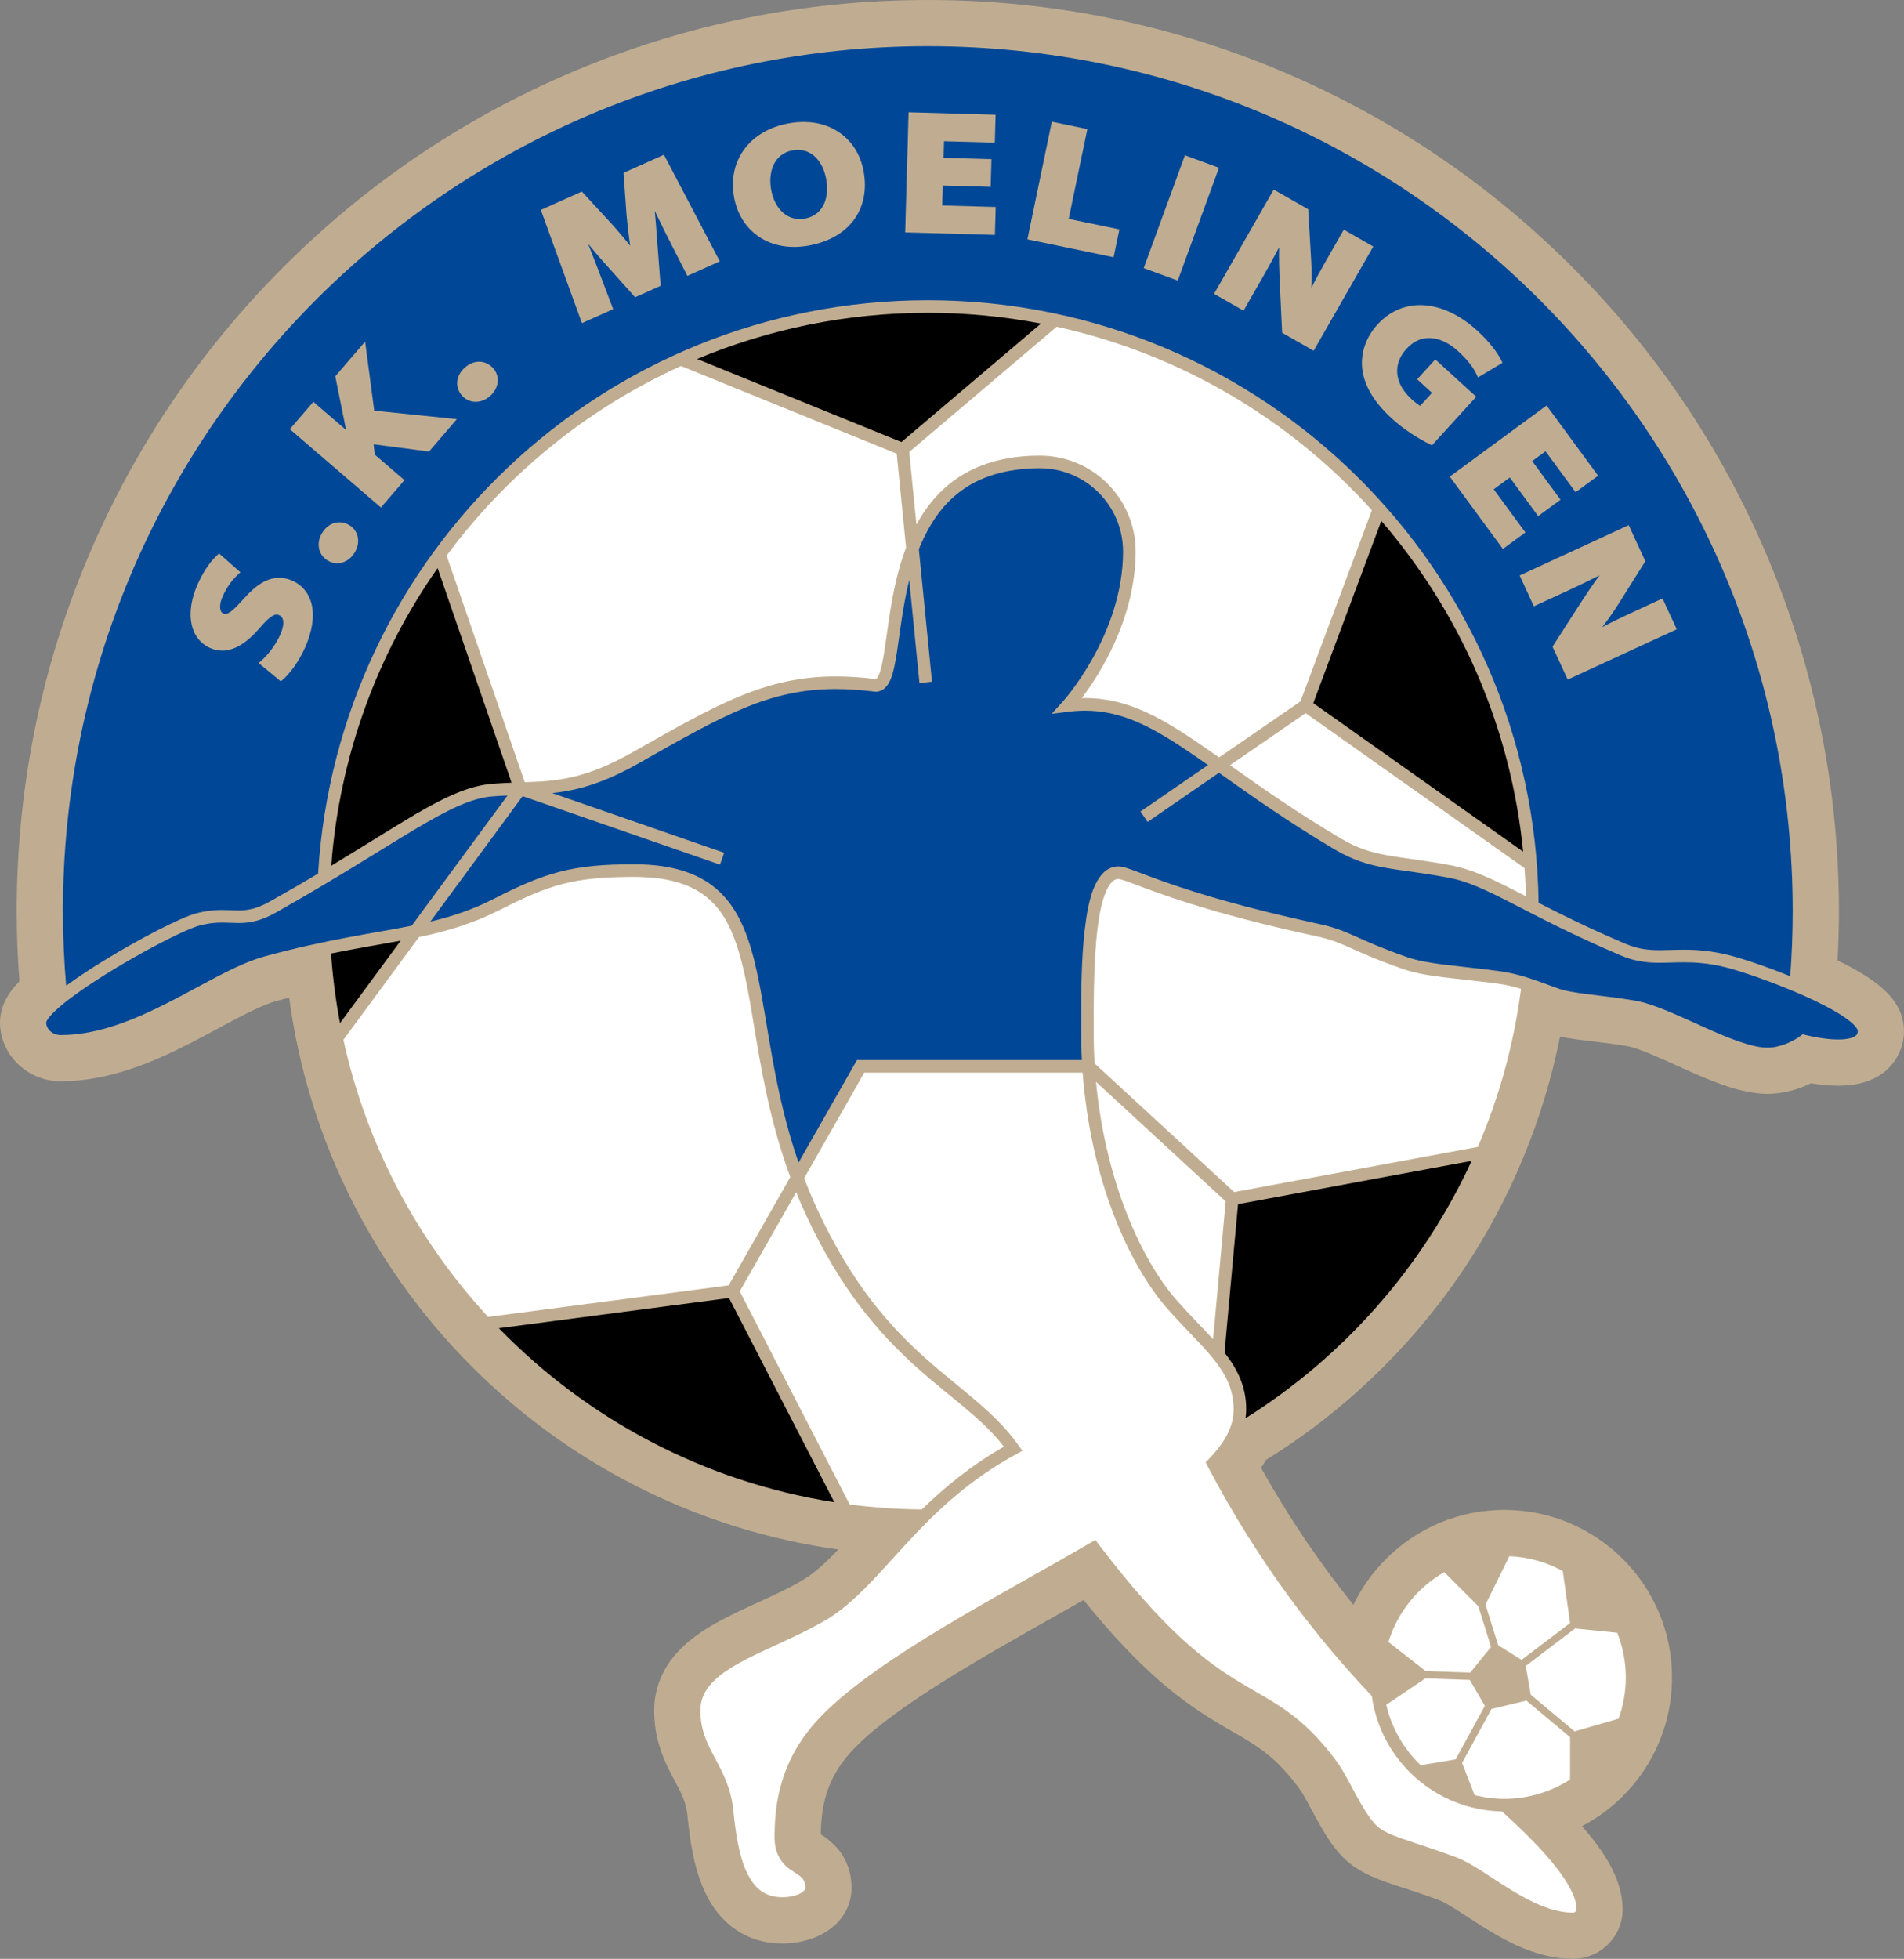<?xml version="1.0" encoding="UTF-8"?>
<svg xmlns="http://www.w3.org/2000/svg" xmlns:xlink="http://www.w3.org/1999/xlink" width="528.7pt" height="543.88pt" viewBox="0 0 528.7 543.88" version="1.1">
<rect x="0" y="0" width="528.7" height="543.88" fill="#808080" stroke="none"/>
<defs>
<clipPath id="clip1">
  <path d="M 0 0 L 528.699 0 L 528.699 543.879 L 0 543.879 Z M 0 0 "/>
</clipPath>
</defs>
<g id="surface1">
<g clip-path="url(#clip1)" clip-rule="nonzero">
<path style=" stroke:none;fill-rule:nonzero;fill:rgb(75.299%,67.799%,56.898%);fill-opacity:1;" d="M 524.602 276.273 L 524.543 276.207 L 524.484 276.145 C 521.574 272.992 517.078 269.98 510.25 266.664 C 510.496 262.066 510.625 257.488 510.625 252.992 C 510.625 218.844 503.934 185.711 490.738 154.516 C 477.996 124.387 459.754 97.332 436.527 74.102 C 413.293 50.871 386.238 32.629 356.113 19.887 C 324.914 6.691 291.785 0.004 257.633 0.004 C 223.484 0.004 190.352 6.691 159.156 19.891 C 129.031 32.629 101.977 50.871 78.746 74.102 C 55.516 97.332 37.273 124.387 24.531 154.516 C 11.336 185.711 4.645 218.844 4.645 252.992 C 4.645 259.422 4.898 265.953 5.395 272.465 C 4.992 272.883 4.617 273.293 4.266 273.695 L 4.195 273.773 L 4.133 273.852 C 2.852 275.398 0.184 278.617 0.008 283.559 L 0 283.758 L 0 283.957 C 0.059 292.906 7.629 300.203 16.871 300.219 C 30.359 300.203 42.68 294.832 52.953 289.578 C 55.602 288.219 58.137 286.855 60.594 285.535 C 66.801 282.199 72.66 279.051 76.828 277.918 C 77.984 277.598 79.137 277.293 80.289 276.992 C 85.656 316.945 104.383 353.93 133.719 382.094 C 161.047 408.336 195.664 425.051 232.773 430.227 C 229.43 433.75 226.324 436.664 223.281 438.48 L 223.242 438.504 L 223.211 438.523 C 219.406 440.844 214.812 442.945 210.375 444.98 C 206.875 446.586 203.254 448.246 199.895 450.059 C 194.664 452.891 190.914 455.672 188.062 458.812 C 183.859 463.406 181.645 468.988 181.66 474.93 C 181.648 483.055 184.328 488.762 187.074 493.906 L 187.34 494.395 C 189.168 497.824 190.488 500.305 190.859 503.91 C 191.551 510.555 192.539 518.195 195.543 524.859 C 199.668 534.234 207.516 539.605 217.078 539.605 L 217.254 539.605 C 221.227 539.594 224.977 538.73 228.105 537.102 C 233.324 534.371 236.359 529.75 236.453 524.422 L 236.453 524.348 C 236.5 519.973 235.004 515.895 232.242 512.867 C 230.66 511.148 229.078 510.051 227.91 509.293 C 228.039 499 230.824 491.992 237.438 485.211 C 248.617 473.766 272.195 460.453 292.996 448.711 C 295.699 447.184 298.324 445.703 300.883 444.25 C 316.871 464.035 328.027 472.27 337.703 478.113 C 339.328 479.094 340.844 479.973 342.312 480.824 C 349.426 484.941 354.121 487.66 360.785 496.594 C 361.672 497.781 363.086 500.41 364.332 502.727 C 364.625 503.277 364.926 503.832 365.223 504.383 C 367.504 508.559 369.801 512.543 372.969 515.734 L 373.043 515.812 L 373.121 515.887 C 377.656 520.254 382.957 521.98 389.668 524.16 C 392.566 525.102 395.848 526.172 399.75 527.645 L 399.797 527.664 L 399.844 527.68 C 401.383 528.242 404.629 530.355 407.488 532.215 C 409.188 533.32 410.941 534.465 412.809 535.613 C 419.492 539.695 427.535 543.852 436.758 543.879 C 444.395 543.871 450.578 537.684 450.578 530.086 L 450.578 529.922 C 450.434 521.684 445.461 514.09 439.27 507.035 C 454.246 499.234 464.277 483.578 464.281 465.762 C 464.281 440.105 443.41 419.234 417.754 419.234 C 405.406 419.234 393.777 424.02 385.008 432.711 C 381.176 436.512 378.078 440.867 375.805 445.598 C 366.223 433.715 357.746 421.137 350.164 407.555 C 350.645 406.836 351.094 406.102 351.508 405.367 C 373.293 391.914 392.266 373.621 406.5 352.324 C 419.5 332.871 428.621 310.766 433.176 287.82 C 435.996 288.395 438.973 288.75 442.211 289.137 C 445.238 289.496 448.367 289.867 451.855 290.469 C 454.777 290.953 460.699 293.633 465.926 295.996 L 467.75 296.824 C 474.988 300.035 483.137 303.656 490.734 303.715 L 490.879 303.715 C 495.66 303.676 499.824 302.25 502.879 300.766 C 505.086 301.129 507.766 301.441 510.453 301.445 L 510.512 301.445 C 512.906 301.434 516.484 301.227 520.039 299.594 C 525.359 297.23 528.82 291.809 528.691 286.039 C 528.594 280.77 525.59 277.387 524.602 276.273 "/>
</g>
<path style=" stroke:none;fill-rule:nonzero;fill:rgb(0%,0%,0%);fill-opacity:1;" d="M 121.516 157.738 L 142.059 217.32 C 140.316 217.391 138.5 217.48 136.559 217.637 C 125.309 218.66 114.148 226.996 91.98 240.375 C 94.277 209.77 104.871 181.48 121.516 157.738 "/>
<path style=" stroke:none;fill-rule:nonzero;fill:rgb(0%,0%,0%);fill-opacity:1;" d="M 250.312 122.738 L 193.57 99.672 C 213.289 91.426 234.926 86.859 257.637 86.859 C 268.379 86.859 278.883 87.891 289.059 89.84 "/>
<path style=" stroke:none;fill-rule:nonzero;fill:rgb(0%,0%,0%);fill-opacity:1;" d="M 422.945 236.473 L 364.672 195.223 L 383.559 144.637 C 405.242 169.809 419.496 201.551 422.945 236.473 "/>
<path style=" stroke:none;fill-rule:nonzero;fill:rgb(0%,0%,0%);fill-opacity:1;" d="M 111.266 261.184 L 94.414 284.086 C 93.219 277.758 92.383 271.301 91.922 264.742 C 99.137 263.277 105.43 262.266 111.266 261.184 "/>
<path style=" stroke:none;fill-rule:nonzero;fill:rgb(0%,0%,0%);fill-opacity:1;" d="M 138.516 368.785 L 202.434 360.402 L 231.68 417.102 C 195.391 411.406 162.996 393.965 138.516 368.785 "/>
<path style=" stroke:none;fill-rule:nonzero;fill:rgb(0%,0%,0%);fill-opacity:1;" d="M 345.855 393.785 C 345.969 392.984 346.047 392.176 346.047 391.348 C 346.062 385.008 343.574 380.074 340.02 375.566 L 343.777 334.34 L 408.641 322.32 C 395.074 351.812 373.137 376.652 345.855 393.785 "/>
<path style=" stroke:none;fill-rule:nonzero;fill:rgb(0.4%,27.8%,59.2%);fill-opacity:1;" d="M 87.812 83.168 C 131.281 39.707 191.312 12.828 257.633 12.828 C 323.961 12.828 383.988 39.707 427.457 83.168 C 470.922 126.637 497.797 186.668 497.797 252.992 C 497.797 259.07 497.559 265.09 497.113 271.055 C 490.152 268.242 483.379 266.004 479.801 265.129 C 474.941 263.945 471.004 263.691 467.605 263.691 C 465.121 263.691 462.938 263.82 460.887 263.82 C 457.699 263.812 454.863 263.531 451.387 262.062 C 441.227 257.746 433.539 253.906 427.234 250.668 C 425.992 158.055 350.547 83.363 257.637 83.363 C 167.453 83.363 93.719 153.73 88.328 242.562 C 84.242 244.996 79.816 247.57 74.961 250.293 C 71.047 252.465 68.742 252.766 66.223 252.781 C 64.852 252.785 63.402 252.664 61.695 252.66 C 59.656 252.66 57.273 252.848 54.344 253.641 C 50.008 254.84 39.227 260.387 29.125 266.543 C 25.25 268.914 21.523 271.363 18.371 273.684 C 17.785 266.863 17.473 259.965 17.473 252.992 C 17.473 186.668 44.352 126.637 87.812 83.168 "/>
<path style=" stroke:none;fill-rule:nonzero;fill:rgb(100%,100%,100%);fill-opacity:1;" d="M 124.016 154.27 C 140.777 131.621 163.152 113.391 189.094 101.625 L 249.004 125.977 L 251.586 152.031 C 249.262 158.191 247.988 164.637 247.078 170.406 C 246.219 175.902 245.684 180.824 244.953 184.219 C 244.602 185.91 244.172 187.219 243.766 187.91 C 243.414 188.469 243.285 188.543 243.211 188.555 C 239.266 188.062 235.594 187.816 232.102 187.816 C 212.598 187.816 199.207 195.492 175.863 208.758 C 162.426 216.352 154.805 216.867 145.715 217.188 "/>
<path style=" stroke:none;fill-rule:nonzero;fill:rgb(100%,100%,100%);fill-opacity:1;" d="M 252.473 125.496 L 293.41 90.73 C 327.785 98.277 358.168 116.461 380.938 141.66 L 361.113 194.746 L 338.508 210.309 C 336.086 208.602 333.773 206.984 331.551 205.488 C 321.039 198.426 312.141 193.816 301.309 193.82 C 301 193.82 300.695 193.824 300.387 193.828 C 305.258 187.383 315.301 171.871 315.344 153.125 C 315.344 138.414 303.438 126.508 288.727 126.508 C 276.121 126.488 267.18 130.559 261.039 136.715 C 258.359 139.398 256.219 142.441 254.473 145.672 "/>
<path style=" stroke:none;fill-rule:nonzero;fill:rgb(100%,100%,100%);fill-opacity:1;" d="M 362.547 198.008 L 423.332 241.035 C 423.516 243.621 423.645 246.227 423.707 248.848 C 415.359 244.531 409.438 241.523 402.727 240.234 C 387.305 237.367 381.406 238.195 372.391 232.844 C 359.766 225.379 349.934 218.406 341.547 212.461 "/>
<path style=" stroke:none;fill-rule:nonzero;fill:rgb(0.4%,27.8%,59.2%);fill-opacity:1;" d="M 73.461 265.547 C 65.609 267.723 56.75 273.242 47.113 278.16 C 37.488 283.098 27.18 287.402 16.887 287.391 C 14.512 287.379 12.832 285.688 12.828 283.891 C 12.82 283.891 12.84 283.723 13.023 283.387 C 13.691 282.062 16.355 279.512 19.961 276.855 C 25.371 272.812 32.945 268.168 39.801 264.383 C 46.625 260.602 52.914 257.633 55.258 257.02 C 57.875 256.316 59.863 256.16 61.695 256.16 C 63.223 256.156 64.656 256.277 66.219 256.281 C 69.109 256.297 72.371 255.785 76.672 253.34 C 110.871 234.031 125.082 221.922 136.836 221.125 C 138.238 221.012 139.594 220.938 140.922 220.879 L 114.324 257.023 C 103.461 259.207 90.957 260.762 73.461 265.547 "/>
<path style=" stroke:none;fill-rule:nonzero;fill:rgb(100%,100%,100%);fill-opacity:1;" d="M 255.977 419.109 C 249.191 419.043 242.504 418.574 235.934 417.715 L 205.414 358.551 L 221.086 331.031 C 221.922 333.105 222.812 335.191 223.789 337.293 C 243.066 378.867 266.387 385.578 278.762 401.668 C 269.449 407.004 262.145 413.094 255.977 419.109 "/>
<path style=" stroke:none;fill-rule:nonzero;fill:rgb(100%,100%,100%);fill-opacity:1;" d="M 202.332 356.887 L 135.539 365.645 C 115.914 344.387 101.777 317.988 95.359 288.703 L 116.34 260.188 C 124.055 258.57 131.16 256.512 138.84 252.621 C 152.832 245.527 159.246 243.516 176.027 243.477 C 186.844 243.492 193.395 246.102 197.852 250.582 C 204.566 257.273 206.797 269.16 209.289 284.352 C 211.359 296.762 213.723 311.301 219.453 326.828 "/>
<path style=" stroke:none;fill-rule:nonzero;fill:rgb(100%,100%,100%);fill-opacity:1;" d="M 335.355 407.152 C 349.699 434.414 365.793 454.914 380.914 470.891 C 383.383 488.785 398.57 502.605 417.062 502.945 C 420.242 505.828 423.102 508.562 425.609 511.141 C 433.641 519.316 437.867 526.074 437.758 530.086 C 437.758 530.621 437.324 531.055 436.789 531.055 C 431.168 531.074 425.148 528.152 419.527 524.691 C 413.883 521.242 408.754 517.34 404.266 515.641 C 391.395 510.902 384.977 509.77 382.062 506.695 C 380.254 504.906 378.32 501.641 376.496 498.27 C 374.652 494.887 372.902 491.406 371.07 488.93 C 361.426 475.914 353.672 472.777 344.336 467.137 C 334.984 461.465 323.488 453.055 305.086 428.805 L 304.145 427.566 L 302.809 428.348 C 278.203 442.754 244.324 459.906 228.266 476.254 C 217.812 486.887 215.055 498.461 215.082 509.875 C 214.957 515.441 217.859 518.168 220.141 519.547 C 221.273 520.277 222.195 520.848 222.734 521.473 C 223.266 522.098 223.609 522.734 223.633 524.25 C 223.672 524.449 223.383 525.094 222.18 525.727 C 221.027 526.336 219.227 526.781 217.219 526.777 C 212.129 526.719 209.395 524.152 207.254 519.629 C 205.188 515.125 204.25 508.816 203.621 502.594 C 202.969 496.203 200.5 491.836 198.387 487.867 C 196.266 483.867 194.496 480.316 194.484 474.898 C 194.496 471.961 195.566 469.645 197.559 467.43 C 203.516 460.699 218.191 456.512 229.879 449.48 C 245.438 439.871 255.223 418.434 282.18 403.762 L 283.902 402.82 L 282.766 401.215 C 269.363 382.527 246.445 377.844 226.961 335.82 C 225.605 332.895 224.402 330 223.309 327.129 L 239.996 297.82 L 300.625 297.82 C 302.871 327.762 313.551 351.129 323.855 363.023 C 328.863 368.781 333.652 373.172 337.066 377.457 C 340.488 381.773 342.531 385.824 342.547 391.348 C 342.547 396.047 340.199 400.426 335.652 405.117 L 334.766 406.027 "/>
<path style=" stroke:none;fill-rule:nonzero;fill:rgb(100%,100%,100%);fill-opacity:1;" d="M 336.848 371.844 C 333.723 368.41 330.133 364.918 326.496 360.727 C 317.133 349.98 306.973 328.27 304.344 300.383 L 340.34 333.559 "/>
<path style=" stroke:none;fill-rule:nonzero;fill:rgb(100%,100%,100%);fill-opacity:1;" d="M 410.367 318.441 L 342.699 330.98 L 303.949 295.266 C 303.777 292.375 303.684 289.43 303.688 286.422 C 303.688 277.492 303.691 266.504 304.754 257.879 C 305.273 253.574 306.078 249.855 307.176 247.406 C 307.715 246.176 308.324 245.289 308.895 244.773 C 309.477 244.258 309.938 244.078 310.566 244.066 C 310.793 244.027 312.141 244.398 314.25 245.207 C 320.699 247.617 334.891 253.344 365.719 260.004 C 369.625 260.855 371.844 261.793 375.039 263.215 C 378.227 264.637 382.305 266.512 389.539 269.039 C 396.141 271.324 404.004 271.508 415.891 273.117 C 418.141 273.414 420.188 273.898 422.363 274.559 C 420.371 289.945 416.273 304.672 410.367 318.441 "/>
<path style=" stroke:none;fill-rule:nonzero;fill:rgb(0.4%,27.8%,59.2%);fill-opacity:1;" d="M 514.688 287.938 C 513.781 288.387 512.195 288.629 510.465 288.621 C 508.375 288.625 506.078 288.312 504.332 288 C 502.582 287.684 501.406 287.379 501.402 287.379 L 500.582 287.164 L 499.906 287.676 C 499.906 287.676 499.684 287.848 499.207 288.148 C 497.77 289.078 494.305 290.91 490.805 290.891 C 486.59 290.934 479.785 288.191 473.016 285.129 C 466.191 282.078 459.367 278.762 454.031 277.828 C 444.117 276.152 436.758 276.004 432.312 274.328 C 425.926 271.977 421.723 270.371 416.355 269.648 C 404.305 268.047 396.457 267.777 390.691 265.738 C 383.574 263.246 379.676 261.453 376.465 260.02 C 373.258 258.586 370.641 257.484 366.457 256.586 C 346.016 252.168 333.035 248.191 324.754 245.328 C 320.609 243.895 317.648 242.742 315.473 241.93 C 313.266 241.129 311.98 240.609 310.566 240.57 C 309.031 240.559 307.605 241.199 306.539 242.188 C 302.906 245.688 301.734 252.648 300.918 260.902 C 300.184 269.141 300.188 278.594 300.188 286.422 C 300.188 289.102 300.27 291.73 300.402 294.32 L 237.965 294.32 L 221.738 322.809 C 214.75 302.578 213.32 284.066 210.125 269.574 C 208.176 260.812 205.566 253.414 200.332 248.117 C 195.09 242.816 187.359 239.965 176.027 239.98 C 159 239.941 151.309 242.297 137.254 249.504 C 131.266 252.57 125.566 254.445 119.5 255.895 L 145.125 221.062 L 199.934 240.078 L 201.082 236.777 L 153.352 220.215 C 160.152 219.473 167.48 217.566 177.594 211.797 C 201.059 198.465 213.664 191.312 232.102 191.312 C 235.473 191.312 239.047 191.555 242.934 192.047 L 243.043 192.059 L 243.152 192.059 C 244.238 192.074 245.277 191.547 245.941 190.824 C 247.195 189.465 247.738 187.66 248.273 185.406 C 249.578 179.574 250.188 170.312 252.477 161.02 L 255.312 189.637 L 258.793 189.289 L 255.148 152.52 C 255.258 152.238 255.359 151.957 255.477 151.68 C 260.504 139.773 269.301 130.09 288.727 130.004 C 301.508 130.027 311.824 140.348 311.848 153.125 C 311.852 164.621 307.703 175.051 303.516 182.594 C 301.43 186.363 299.332 189.41 297.77 191.5 C 296.984 192.547 296.336 193.355 295.887 193.898 C 295.434 194.441 295.199 194.699 295.199 194.699 L 292.043 198.191 L 296.711 197.609 C 298.297 197.414 299.824 197.316 301.309 197.316 C 311.074 197.316 319.203 201.414 329.602 208.391 C 331.469 209.648 333.414 210.996 335.438 212.422 L 316.684 225.328 L 318.668 228.211 L 338.48 214.57 C 347.086 220.668 357.32 227.988 370.609 235.852 C 380.57 241.723 387.184 240.855 402.086 243.672 C 413.047 245.66 423.004 253.754 450.02 265.277 C 454 266.98 457.492 267.324 460.887 267.316 C 463.078 267.316 465.246 267.188 467.605 267.188 C 470.832 267.191 474.418 267.422 478.973 268.527 C 483.09 269.523 492.652 272.766 501.016 276.504 C 505.203 278.371 509.109 280.375 511.879 282.238 C 513.262 283.164 514.355 284.059 515.031 284.809 C 515.727 285.562 515.895 286.125 515.867 286.227 C 515.809 287.191 515.598 287.426 514.688 287.938 "/>
<path style=" stroke:none;fill-rule:nonzero;fill:rgb(100%,100%,100%);fill-opacity:1;" d="M 449.445 477.199 L 437.23 480.73 L 425.047 470.535 L 423.672 462.551 L 437.367 452.16 L 449.07 453.348 C 450.598 457.188 451.449 461.375 451.453 465.762 C 451.449 469.781 450.738 473.629 449.445 477.199 "/>
<path style=" stroke:none;fill-rule:nonzero;fill:rgb(100%,100%,100%);fill-opacity:1;" d="M 419.113 432.094 C 424.477 432.316 429.52 433.781 433.953 436.223 L 435.977 450.652 L 422.504 460.875 L 416.027 456.828 L 412.492 445.523 "/>
<path style=" stroke:none;fill-rule:nonzero;fill:rgb(100%,100%,100%);fill-opacity:1;" d="M 401.039 436.52 L 410.496 445.98 L 414.031 457.277 L 408.254 464.406 L 395.859 463.977 L 385.531 455.906 C 388.062 447.641 393.68 440.738 401.039 436.52 "/>
<path style=" stroke:none;fill-rule:nonzero;fill:rgb(100%,100%,100%);fill-opacity:1;" d="M 384.93 473.344 L 395.785 466.016 L 408.125 466.445 L 412.309 473.633 L 404.211 488.492 L 394.492 490.113 C 389.82 485.648 386.434 479.859 384.93 473.344 "/>
<path style=" stroke:none;fill-rule:nonzero;fill:rgb(100%,100%,100%);fill-opacity:1;" d="M 409.465 498.422 L 405.992 489.484 L 414.156 474.5 L 423.844 472.188 L 435.977 482.336 L 435.977 494.086 C 430.723 497.473 424.473 499.453 417.754 499.465 C 414.895 499.457 412.117 499.098 409.465 498.422 "/>
<path style=" stroke:none;fill-rule:nonzero;fill:rgb(75.299%,67.799%,56.898%);fill-opacity:1;" d="M 81.156 161.227 C 79.941 160.695 78.719 160.426 77.523 160.426 C 74.316 160.426 71.188 162.277 67.68 166.246 C 65.508 168.641 63.746 170.48 62.582 170.48 C 62.395 170.48 62.203 170.438 61.996 170.348 C 61.43 170.102 61.223 169.5 61.152 169.039 C 61.047 168.398 61.082 167.277 61.824 165.586 C 63.176 162.492 65.004 160.523 65.977 159.621 L 66.754 158.898 L 65.957 158.195 L 61.477 154.246 L 60.812 153.66 L 60.176 154.273 C 58.098 156.273 56.293 159.008 54.809 162.395 C 51.301 170.414 52.762 177.477 58.449 179.969 C 59.504 180.43 60.598 180.664 61.699 180.664 C 65.043 180.664 68.457 178.594 72.148 174.336 C 74.32 171.777 75.754 170.641 76.805 170.641 C 77.027 170.641 77.246 170.691 77.48 170.793 C 79.539 171.691 78.422 174.852 77.844 176.168 C 76.492 179.25 74.281 181.902 72.656 183.355 L 71.824 184.102 L 72.684 184.812 L 77.355 188.672 L 77.98 189.188 L 78.594 188.66 C 80.324 187.172 82.992 183.738 84.75 179.719 C 86.695 175.277 87.32 171.188 86.559 167.891 C 85.852 164.809 83.934 162.441 81.156 161.227 "/>
<path style=" stroke:none;fill-rule:nonzero;fill:rgb(75.299%,67.799%,56.898%);fill-opacity:1;" d="M 97.023 145.824 C 96.113 145.285 95.18 145.016 94.223 145.016 C 92.355 145.016 90.633 146.066 89.496 147.891 C 87.723 150.738 88.328 153.98 90.934 155.605 C 91.766 156.121 92.703 156.398 93.648 156.398 C 95.512 156.398 97.289 155.336 98.395 153.559 L 98.43 153.504 C 99.293 152.113 99.621 150.629 99.367 149.223 C 99.113 147.816 98.281 146.609 97.023 145.824 "/>
<path style=" stroke:none;fill-rule:nonzero;fill:rgb(75.299%,67.799%,56.898%);fill-opacity:1;" d="M 103.918 114.023 L 101.664 96.98 L 101.383 94.852 L 99.98 96.48 L 93.41 104.125 L 93.105 104.48 L 93.195 104.941 L 95.805 117.934 C 95.906 118.418 96.008 118.906 96.117 119.398 L 87.738 112.199 L 87.012 111.57 L 86.387 112.301 L 81.105 118.441 L 80.48 119.168 L 81.211 119.797 L 105.047 140.285 L 105.773 140.914 L 106.398 140.184 L 111.68 134.043 L 112.305 133.316 L 111.574 132.688 L 104.082 126.246 L 103.746 123.363 L 118.621 125.301 L 119.137 125.367 L 119.473 124.977 L 125.66 117.777 L 126.859 116.383 L 125.031 116.195 "/>
<path style=" stroke:none;fill-rule:nonzero;fill:rgb(75.299%,67.799%,56.898%);fill-opacity:1;" d="M 133.059 100.43 L 133.055 100.43 C 131.699 100.43 130.359 100.965 129.176 101.977 C 127.949 103.027 127.172 104.371 126.988 105.762 C 126.801 107.191 127.238 108.613 128.223 109.766 C 129.219 110.93 130.594 111.57 132.098 111.57 C 133.445 111.57 134.816 111.035 135.953 110.059 L 136.008 110.016 C 138.539 107.844 138.953 104.582 136.977 102.273 C 135.91 101.078 134.523 100.43 133.059 100.43 "/>
<path style=" stroke:none;fill-rule:nonzero;fill:rgb(75.299%,67.799%,56.898%);fill-opacity:1;" d="M 184.785 43.77 L 184.367 42.969 L 183.539 43.336 L 173.754 47.723 L 173.141 48 L 173.188 48.668 L 173.984 59.758 C 174.211 62.355 174.559 65.32 174.973 68.246 C 173.258 66.066 171.426 63.898 169.574 61.867 L 162.031 53.695 L 161.562 53.188 L 160.93 53.473 L 150.996 57.922 L 150.184 58.289 L 150.484 59.129 L 161.234 88.75 L 161.59 89.723 L 162.531 89.301 L 169.434 86.207 L 170.262 85.836 L 169.938 84.988 L 165.691 73.812 C 164.996 71.996 164.176 69.895 163.297 67.672 C 164.676 69.379 166.07 71.023 167.41 72.531 L 175.895 82.016 L 176.363 82.539 L 177.004 82.254 L 182.828 79.641 L 183.445 79.363 L 183.391 78.691 L 182.391 65.699 C 182.258 63.453 182.055 60.996 181.801 58.535 C 182.949 60.941 184.055 63.172 184.988 65.043 L 190.449 75.785 L 190.863 76.602 L 191.699 76.227 L 198.941 72.98 L 199.875 72.562 L 199.402 71.66 "/>
<path style=" stroke:none;fill-rule:nonzero;fill:rgb(75.299%,67.799%,56.898%);fill-opacity:1;" d="M 223.445 60.699 C 222.977 60.781 222.504 60.824 222.051 60.824 C 218.113 60.824 215.004 57.602 214.121 52.617 C 213.285 47.875 214.828 42.672 220.16 41.73 C 220.633 41.645 221.105 41.602 221.562 41.602 C 225.461 41.602 228.551 44.809 229.426 49.773 C 230.449 55.59 228.121 59.875 223.5 60.691 Z M 223.18 33.867 C 221.852 33.867 220.465 33.992 219.059 34.242 C 208.301 36.141 202.031 44.523 203.812 54.625 C 205.305 63.094 211.844 68.562 220.473 68.562 C 221.758 68.562 223.094 68.445 224.445 68.203 L 224.496 68.195 C 235.66 66.227 241.68 58.18 239.832 47.699 C 238.352 39.297 231.816 33.867 223.18 33.867 "/>
<path style=" stroke:none;fill-rule:nonzero;fill:rgb(75.299%,67.799%,56.898%);fill-opacity:1;" d="M 261.637 57.055 L 261.793 51.52 L 274.125 51.867 L 275.09 51.895 L 275.113 50.934 L 275.277 45.152 L 275.305 44.195 L 274.344 44.168 L 262.012 43.82 L 262.141 39.215 L 275.277 39.586 L 276.238 39.613 L 276.266 38.652 L 276.43 32.824 L 276.457 31.863 L 275.492 31.84 L 253.254 31.211 L 252.289 31.184 L 252.266 32.145 L 251.379 63.559 L 251.352 64.52 L 252.309 64.547 L 275.305 65.195 L 276.266 65.223 L 276.293 64.262 L 276.457 58.434 L 276.484 57.473 L 275.523 57.445 "/>
<path style=" stroke:none;fill-rule:nonzero;fill:rgb(75.299%,67.799%,56.898%);fill-opacity:1;" d="M 296.754 60.777 L 301.738 36.785 L 301.934 35.844 L 300.992 35.648 L 293.012 33.988 L 292.07 33.797 L 291.871 34.734 L 285.484 65.516 L 285.285 66.453 L 286.23 66.652 L 308.285 71.23 L 309.227 71.426 L 309.422 70.484 L 310.633 64.641 L 310.828 63.699 L 309.887 63.504 "/>
<path style=" stroke:none;fill-rule:nonzero;fill:rgb(75.299%,67.799%,56.898%);fill-opacity:1;" d="M 338.488 46.574 L 337.59 46.246 L 329.934 43.449 L 329.031 43.117 L 328.699 44.02 L 317.91 73.539 L 317.578 74.441 L 318.48 74.773 L 326.137 77.57 L 327.039 77.898 L 327.371 76.996 L 338.16 47.477 "/>
<path style=" stroke:none;fill-rule:nonzero;fill:rgb(75.299%,67.799%,56.898%);fill-opacity:1;" d="M 381.328 68.449 L 380.496 67.973 L 373.98 64.242 L 373.145 63.766 L 372.668 64.602 L 368.129 72.531 C 366.551 75.289 365.25 77.707 364.133 79.969 C 364.227 77.273 364.215 74.672 364.086 72.359 L 363.289 58.629 L 363.258 58.109 L 362.805 57.852 L 354.52 53.113 L 353.688 52.637 L 353.207 53.469 L 337.598 80.746 L 337.121 81.578 L 337.953 82.059 L 344.473 85.785 L 345.305 86.262 L 345.781 85.43 L 350.484 77.215 C 352.297 74.051 353.828 71.258 355.184 68.664 C 355.109 71.875 355.215 75.094 355.316 77.508 L 356 91.867 L 356.023 92.395 L 356.484 92.656 L 363.934 96.918 L 364.766 97.395 L 365.242 96.562 L 380.852 69.281 "/>
<path style=" stroke:none;fill-rule:nonzero;fill:rgb(75.299%,67.799%,56.898%);fill-opacity:1;" d="M 409.914 110.156 L 409.203 109.512 L 399.258 100.441 L 398.547 99.793 L 397.898 100.504 L 394.16 104.605 L 393.516 105.316 L 394.223 105.965 L 397.637 109.074 L 394.328 112.703 C 393.754 112.336 392.914 111.699 391.965 110.836 C 387.195 106.484 386.645 101.137 390.527 96.879 C 392.359 94.867 394.484 93.848 396.84 93.848 C 399.48 93.848 402.262 95.113 404.895 97.516 C 408.039 100.379 409.246 102.41 409.953 103.863 L 410.41 104.809 L 411.312 104.266 L 416.445 101.18 L 417.199 100.727 L 416.812 99.934 C 415.91 98.094 413.695 94.988 410.188 91.789 C 405.184 87.223 399.555 84.711 394.34 84.711 C 389.836 84.711 385.746 86.566 382.52 90.074 C 379.199 93.715 377.703 98.223 378.309 102.762 C 378.961 107.387 381.688 111.832 386.645 116.352 C 390.035 119.441 394.211 121.98 396.984 123.324 L 397.633 123.637 L 398.113 123.105 L 409.27 110.867 "/>
<path style=" stroke:none;fill-rule:nonzero;fill:rgb(75.299%,67.799%,56.898%);fill-opacity:1;" d="M 423.57 147.836 L 423 147.062 L 414.777 135.863 L 419.242 132.586 L 426.547 142.531 L 427.113 143.305 L 427.887 142.738 L 432.547 139.316 L 433.324 138.746 L 432.754 137.973 L 425.453 128.027 L 429.164 125.301 L 436.941 135.895 L 437.512 136.668 L 438.285 136.102 L 442.984 132.652 L 443.758 132.086 L 443.191 131.309 L 430.02 113.367 L 429.453 112.598 L 428.676 113.164 L 403.344 131.762 L 402.57 132.328 L 403.137 133.102 L 416.754 151.648 L 417.32 152.422 L 418.094 151.852 L 422.793 148.406 "/>
<path style=" stroke:none;fill-rule:nonzero;fill:rgb(75.299%,67.799%,56.898%);fill-opacity:1;" d="M 465.195 173.852 L 462.051 167.035 L 461.645 166.164 L 460.773 166.566 L 452.477 170.395 C 449.59 171.727 447.133 172.938 444.91 174.133 C 446.547 171.992 448.047 169.863 449.285 167.906 L 456.598 156.266 L 456.875 155.824 L 456.656 155.352 L 452.656 146.684 L 452.258 145.812 L 451.383 146.215 L 422.848 159.379 L 421.973 159.781 L 422.379 160.652 L 425.52 167.469 L 425.926 168.344 L 426.797 167.941 L 435.391 163.977 C 438.699 162.449 441.566 161.062 444.176 159.734 C 442.254 162.312 440.473 164.992 439.16 167.016 L 431.383 179.109 L 431.098 179.555 L 431.316 180.031 L 434.914 187.82 L 435.316 188.695 L 436.188 188.289 L 464.723 175.129 L 465.598 174.723 "/>
</g>
</svg>
